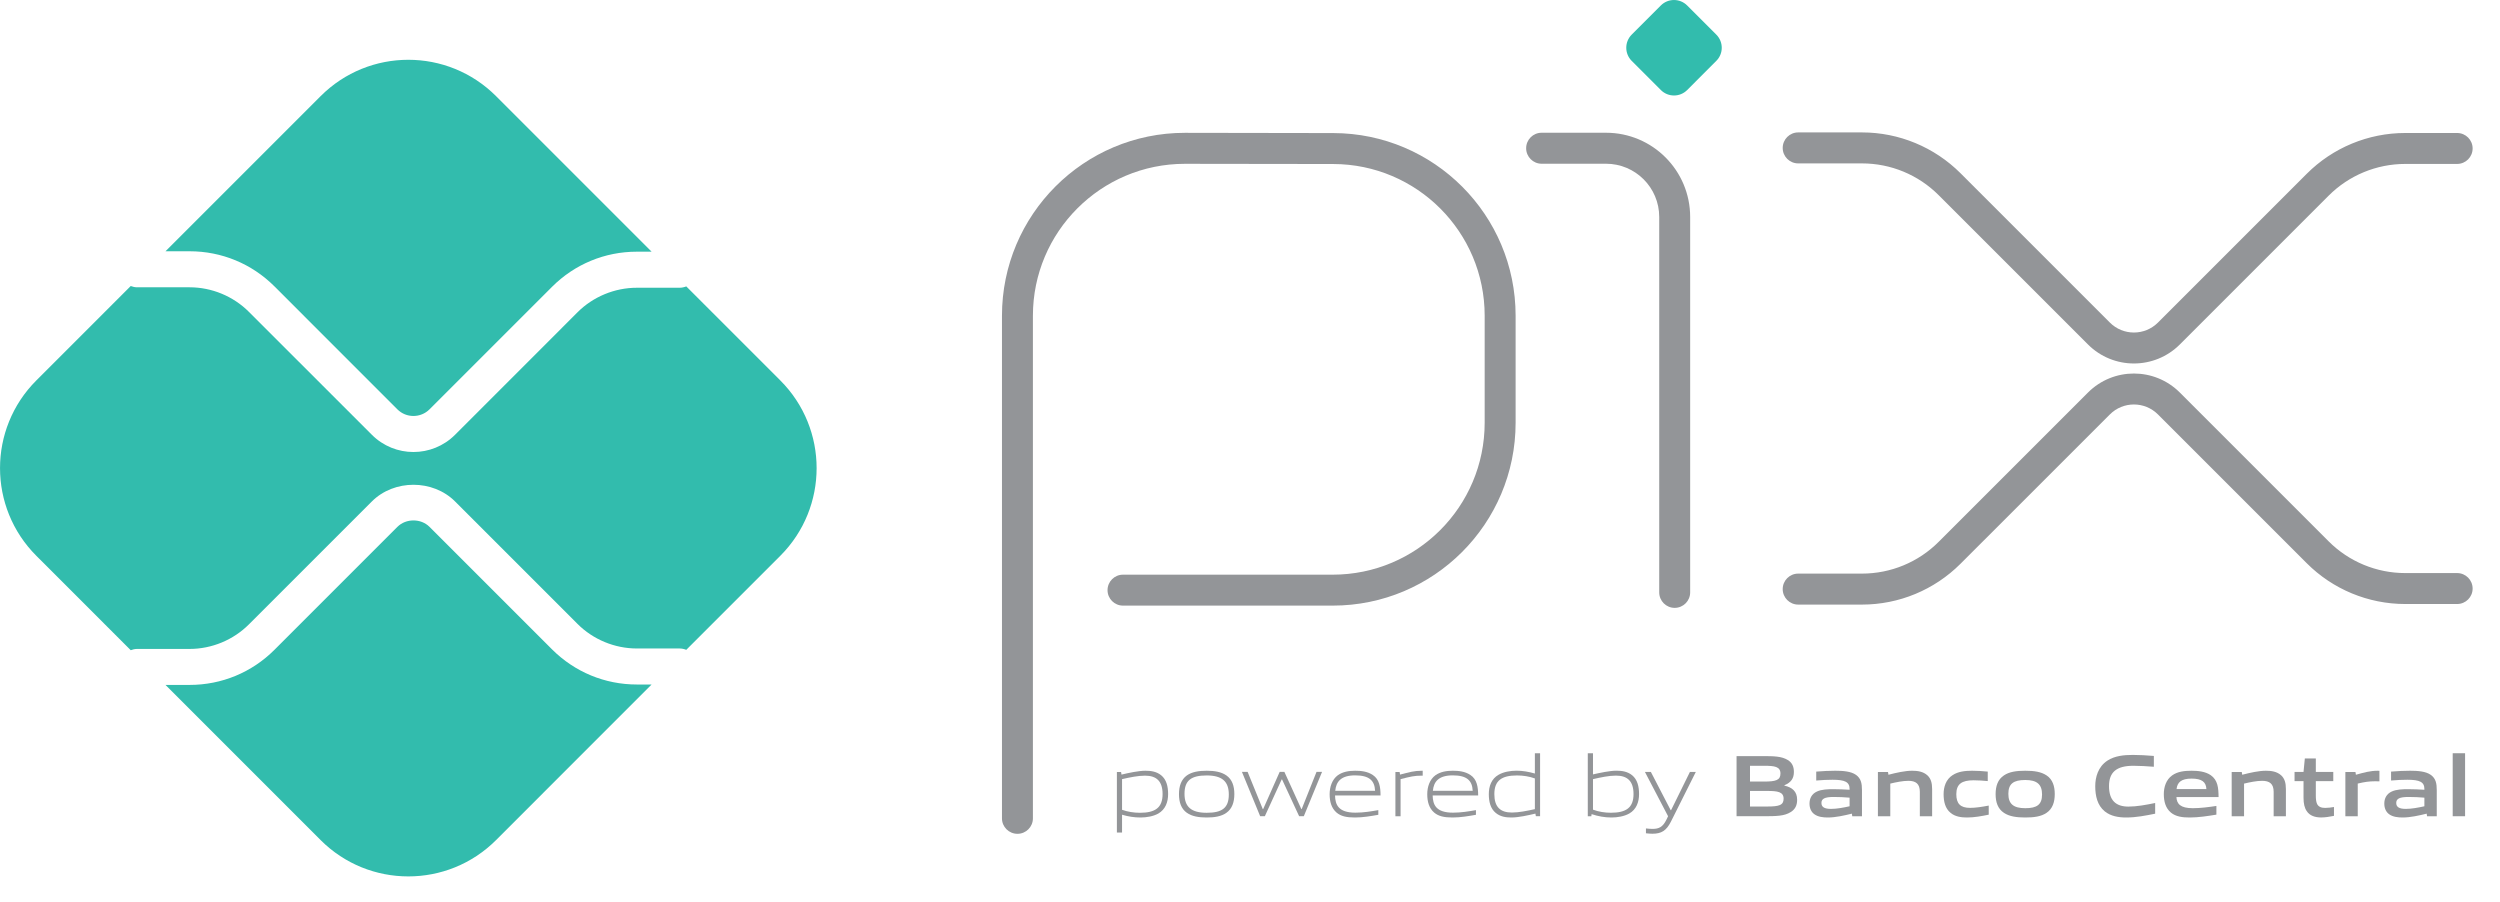 <?xml version="1.0" encoding="utf-8"?>
<svg xmlns="http://www.w3.org/2000/svg" fill="none" height="100%" overflow="visible" preserveAspectRatio="none" style="display: block;" viewBox="0 0 61 22" width="100%">
<g clip-path="url(#clip0_0_7959)" id="Logopix_powered_by_Banco_Central_(Brazil,_2020) 1">
<g id="Group 1597882797">
<g id="layer1">
<path clip-rule="evenodd" d="M28.911 3.997C26.863 3.997 25.203 5.657 25.203 7.704V19.968C25.203 20.176 25.034 20.345 24.826 20.345C24.617 20.345 24.448 20.176 24.448 19.968V7.704C24.448 5.239 26.446 3.241 28.911 3.241H28.912L32.533 3.247C34.991 3.252 36.981 5.246 36.981 7.704V10.314C36.981 12.779 34.983 14.777 32.518 14.777H27.401C27.193 14.777 27.024 14.608 27.024 14.4C27.024 14.191 27.193 14.022 27.401 14.022H32.518C34.566 14.022 36.226 12.362 36.226 10.314V7.704C36.226 5.662 34.573 4.006 32.531 4.002C32.531 4.002 32.531 4.002 32.531 4.002L28.911 3.997C28.911 3.997 28.911 3.997 28.911 3.997Z" fill="#939598" fill-rule="evenodd" id="path2356 (Stroke)"/>
<path clip-rule="evenodd" d="M37.238 3.617C37.238 3.408 37.407 3.239 37.615 3.239H39.186C40.321 3.239 41.24 4.159 41.24 5.294V14.454C41.24 14.663 41.071 14.832 40.862 14.832C40.654 14.832 40.485 14.663 40.485 14.454V5.294C40.485 4.576 39.903 3.995 39.186 3.995H37.615C37.407 3.995 37.238 3.825 37.238 3.617Z" fill="#939598" fill-rule="evenodd" id="path2360 (Stroke)"/>
<path d="M40.526 2.198L39.813 1.485C39.637 1.309 39.637 1.022 39.813 0.845L40.525 0.133C40.702 -0.044 40.989 -0.044 41.166 0.133L41.878 0.845C42.055 1.022 42.055 1.309 41.878 1.485L41.166 2.198C40.989 2.374 40.703 2.374 40.526 2.198Z" fill="#32BCAD" id="path2364"/>
<path clip-rule="evenodd" d="M43.498 3.609C43.498 3.401 43.667 3.231 43.876 3.231H45.433C46.335 3.231 47.199 3.59 47.837 4.227L51.48 7.87L51.48 7.87C51.804 8.195 52.33 8.195 52.655 7.87L56.285 4.24L56.285 4.24C56.922 3.603 57.786 3.245 58.688 3.245H59.954C60.163 3.245 60.332 3.414 60.332 3.622C60.332 3.831 60.163 4 59.954 4H58.688C57.987 4 57.314 4.279 56.819 4.774L53.189 8.404C52.569 9.024 51.565 9.024 50.946 8.404C50.946 8.404 50.946 8.404 50.946 8.404L47.302 4.761C46.807 4.265 46.134 3.987 45.433 3.987H43.876C43.667 3.987 43.498 3.818 43.498 3.609Z" fill="#939598" fill-rule="evenodd" id="path2368 (Stroke)"/>
<path clip-rule="evenodd" d="M52.655 10.113C52.33 9.788 51.804 9.788 51.48 10.113L51.48 10.113L47.836 13.756C47.199 14.393 46.335 14.752 45.433 14.752H43.876C43.667 14.752 43.498 14.582 43.498 14.374C43.498 14.165 43.667 13.996 43.876 13.996H45.433C46.134 13.996 46.807 13.718 47.302 13.222L50.946 9.579C50.946 9.579 50.946 9.579 50.946 9.579C51.565 8.959 52.569 8.959 53.189 9.579L56.819 13.209C57.314 13.704 57.987 13.983 58.688 13.983H59.954C60.163 13.983 60.332 14.152 60.332 14.361C60.332 14.569 60.163 14.738 59.954 14.738H58.688C57.786 14.738 56.922 14.38 56.285 13.743L56.285 13.743L52.655 10.113Z" fill="#939598" fill-rule="evenodd" id="path2372 (Stroke)"/>
<path d="M15.54 16.702C14.758 16.702 14.023 16.397 13.47 15.845L10.481 12.856C10.271 12.646 9.906 12.646 9.696 12.856L6.696 15.856C6.144 16.408 5.408 16.712 4.627 16.712H4.038L7.823 20.498C9.005 21.68 10.921 21.68 12.104 20.498L15.899 16.702H15.54Z" fill="#32BCAD" id="path2376"/>
<path d="M4.626 6.131C5.408 6.131 6.143 6.435 6.696 6.987L9.696 9.988C9.912 10.204 10.264 10.204 10.481 9.987L13.47 6.998C14.022 6.446 14.758 6.141 15.539 6.141H15.899L12.104 2.346C10.921 1.163 9.005 1.163 7.823 2.346L4.038 6.131L4.626 6.131Z" fill="#32BCAD" id="path2380"/>
<path d="M19.039 9.282L16.745 6.988C16.695 7.008 16.64 7.021 16.582 7.021H15.539C15 7.021 14.472 7.239 14.091 7.62L11.103 10.609C10.823 10.889 10.456 11.029 10.088 11.029C9.721 11.029 9.354 10.889 9.074 10.609L6.074 7.61C5.693 7.228 5.166 7.01 4.626 7.01H3.344C3.289 7.01 3.238 6.997 3.19 6.979L0.887 9.282C-0.295 10.464 -0.295 12.38 0.887 13.562L3.19 15.865C3.238 15.847 3.289 15.834 3.344 15.834H4.626C5.166 15.834 5.693 15.616 6.074 15.234L9.074 12.235C9.616 11.693 10.561 11.693 11.103 12.235L14.091 15.223C14.472 15.605 15 15.823 15.539 15.823H16.582C16.64 15.823 16.695 15.836 16.745 15.856L19.039 13.562C20.221 12.38 20.221 10.464 19.039 9.282Z" fill="#32BCAD" id="path2384"/>
<path d="M27.939 18.926C27.77 18.926 27.573 18.966 27.378 19.011V19.759C27.513 19.808 27.667 19.832 27.815 19.832C28.19 19.832 28.367 19.705 28.367 19.375C28.367 19.065 28.222 18.926 27.939 18.926ZM27.252 20.313V18.836H27.354L27.365 18.9C27.538 18.859 27.778 18.806 27.95 18.806C28.089 18.806 28.222 18.827 28.333 18.917C28.462 19.022 28.502 19.191 28.502 19.375C28.502 19.568 28.438 19.75 28.262 19.851C28.14 19.919 27.976 19.947 27.828 19.947C27.676 19.947 27.53 19.924 27.378 19.879V20.313H27.252Z" fill="#939598" id="path2388"/>
<path d="M29.444 18.921C29.069 18.921 28.902 19.039 28.902 19.369C28.902 19.688 29.067 19.832 29.444 19.832C29.816 19.832 29.983 19.716 29.983 19.386C29.983 19.067 29.818 18.921 29.444 18.921ZM29.925 19.832C29.801 19.921 29.634 19.947 29.444 19.947C29.249 19.947 29.081 19.919 28.959 19.832C28.822 19.735 28.767 19.577 28.767 19.378C28.767 19.18 28.822 19.02 28.959 18.921C29.081 18.834 29.249 18.806 29.444 18.806C29.636 18.806 29.801 18.834 29.925 18.921C30.065 19.02 30.118 19.18 30.118 19.375C30.118 19.575 30.062 19.735 29.925 19.832Z" fill="#939598" id="path2392"/>
<path d="M31.699 19.916L31.282 19.018H31.273L30.862 19.916H30.748L30.303 18.834H30.442L30.812 19.742H30.821L31.224 18.834H31.339L31.753 19.742H31.761L32.123 18.834H32.258L31.813 19.916H31.699Z" fill="#939598" id="path2396"/>
<path d="M33.066 18.919C32.719 18.919 32.601 19.073 32.58 19.296H33.552C33.541 19.05 33.415 18.919 33.066 18.919ZM33.062 19.947C32.854 19.947 32.719 19.917 32.612 19.827C32.486 19.718 32.443 19.559 32.443 19.378C32.443 19.204 32.501 19.02 32.644 18.915C32.764 18.831 32.912 18.806 33.066 18.806C33.205 18.806 33.366 18.821 33.498 18.911C33.655 19.015 33.685 19.2 33.685 19.41H32.575C32.58 19.632 32.653 19.829 33.072 19.829C33.272 19.829 33.458 19.797 33.631 19.767V19.881C33.451 19.913 33.252 19.947 33.062 19.947Z" fill="#939598" id="path2400"/>
<path d="M34.048 19.917V18.836H34.151L34.161 18.9C34.391 18.842 34.498 18.806 34.699 18.806H34.714V18.926H34.684C34.515 18.926 34.412 18.949 34.174 19.011V19.917H34.048Z" fill="#939598" id="path2404"/>
<path d="M35.448 18.919C35.101 18.919 34.983 19.073 34.962 19.296H35.934C35.923 19.05 35.797 18.919 35.448 18.919ZM35.444 19.947C35.236 19.947 35.101 19.917 34.994 19.827C34.867 19.718 34.825 19.559 34.825 19.378C34.825 19.204 34.882 19.02 35.026 18.915C35.146 18.831 35.294 18.806 35.448 18.806C35.587 18.806 35.748 18.821 35.88 18.911C36.037 19.015 36.067 19.2 36.067 19.41H34.957C34.962 19.632 35.034 19.829 35.454 19.829C35.653 19.829 35.84 19.797 36.013 19.767V19.881C35.833 19.913 35.634 19.947 35.444 19.947Z" fill="#939598" id="path2408"/>
<path d="M37.451 18.994C37.316 18.944 37.162 18.921 37.014 18.921C36.639 18.921 36.462 19.047 36.462 19.377C36.462 19.689 36.607 19.826 36.89 19.826C37.059 19.826 37.256 19.786 37.451 19.743V18.994ZM37.475 19.916L37.464 19.852C37.291 19.893 37.051 19.947 36.879 19.947C36.74 19.947 36.607 19.927 36.496 19.835C36.367 19.73 36.327 19.561 36.327 19.377C36.327 19.184 36.391 19.002 36.566 18.904C36.689 18.833 36.853 18.805 37.004 18.805C37.154 18.805 37.299 18.831 37.451 18.874V18.379H37.578V19.916H37.475Z" fill="#939598" id="path2412"/>
<path d="M39.43 18.925C39.261 18.925 39.064 18.966 38.869 19.011V19.756C39.006 19.807 39.158 19.831 39.306 19.831C39.681 19.831 39.858 19.705 39.858 19.375C39.858 19.064 39.713 18.925 39.43 18.925ZM39.754 19.85C39.631 19.919 39.467 19.947 39.319 19.947C39.158 19.947 38.998 19.919 38.835 19.865L38.828 19.917H38.742V18.379H38.869V18.895C39.042 18.857 39.276 18.805 39.441 18.805C39.58 18.805 39.713 18.826 39.824 18.916C39.953 19.021 39.993 19.191 39.993 19.375C39.993 19.568 39.929 19.75 39.754 19.85Z" fill="#939598" id="path2416"/>
<path d="M40.161 20.332V20.214C40.223 20.221 40.281 20.225 40.322 20.225C40.478 20.225 40.572 20.18 40.66 20.002L40.701 19.916L40.136 18.835H40.281L40.765 19.769H40.774L41.234 18.835H41.378L40.77 20.049C40.658 20.27 40.538 20.343 40.318 20.343C40.268 20.343 40.215 20.338 40.161 20.332Z" fill="#939598" id="path2420"/>
<path d="M43.12 19.299H42.7V19.679H43.122C43.411 19.679 43.52 19.646 43.52 19.488C43.52 19.319 43.37 19.299 43.12 19.299ZM43.043 18.685H42.7V19.07H43.045C43.33 19.07 43.443 19.036 43.443 18.875C43.443 18.704 43.3 18.685 43.043 18.685ZM43.694 19.814C43.539 19.912 43.353 19.916 43.013 19.916H42.372V18.449H42.998C43.291 18.449 43.471 18.453 43.621 18.544C43.728 18.608 43.771 18.706 43.771 18.835C43.771 18.989 43.706 19.092 43.539 19.16V19.169C43.728 19.212 43.85 19.308 43.85 19.516C43.85 19.657 43.798 19.749 43.694 19.814Z" fill="#939598" id="path2424"/>
<path d="M45.13 19.463C45.004 19.452 44.876 19.446 44.741 19.446C44.52 19.446 44.443 19.491 44.443 19.592C44.443 19.686 44.507 19.737 44.676 19.737C44.818 19.737 44.987 19.705 45.13 19.673V19.463ZM45.195 19.917L45.186 19.853C45.002 19.898 44.788 19.947 44.599 19.947C44.483 19.947 44.359 19.932 44.272 19.868C44.19 19.81 44.152 19.716 44.152 19.607C44.152 19.484 44.205 19.371 44.334 19.313C44.447 19.26 44.599 19.256 44.739 19.256C44.852 19.256 45.004 19.262 45.13 19.27V19.251C45.13 19.082 45.019 19.026 44.715 19.026C44.597 19.026 44.454 19.032 44.316 19.045V18.827C44.469 18.814 44.64 18.806 44.781 18.806C44.97 18.806 45.165 18.821 45.285 18.906C45.409 18.994 45.432 19.116 45.432 19.277V19.917L45.195 19.917Z" fill="#939598" id="path2428"/>
<path d="M46.844 19.917V19.32C46.844 19.123 46.744 19.052 46.564 19.052C46.431 19.052 46.264 19.086 46.123 19.12V19.917H45.821V18.836H46.067L46.078 18.904C46.268 18.855 46.48 18.806 46.656 18.806C46.789 18.806 46.924 18.825 47.027 18.917C47.112 18.994 47.144 19.101 47.144 19.255V19.917H46.844Z" fill="#939598" id="path2432"/>
<path d="M47.998 19.947C47.858 19.947 47.706 19.928 47.595 19.834C47.462 19.727 47.424 19.557 47.424 19.375C47.424 19.204 47.479 19.018 47.644 18.913C47.779 18.825 47.946 18.806 48.12 18.806C48.244 18.806 48.366 18.814 48.501 18.827V19.058C48.392 19.048 48.261 19.039 48.156 19.039C47.869 19.039 47.734 19.129 47.734 19.378C47.734 19.611 47.835 19.712 48.07 19.712C48.207 19.712 48.368 19.686 48.525 19.656V19.878C48.355 19.913 48.171 19.947 47.998 19.947Z" fill="#939598" id="path2436"/>
<path d="M49.417 19.032C49.13 19.032 49.004 19.123 49.004 19.369C49.004 19.615 49.128 19.72 49.417 19.72C49.702 19.72 49.826 19.632 49.826 19.386C49.826 19.14 49.704 19.032 49.417 19.032ZM49.935 19.834C49.802 19.924 49.629 19.947 49.417 19.947C49.2 19.947 49.027 19.921 48.897 19.834C48.746 19.735 48.693 19.572 48.693 19.378C48.693 19.183 48.746 19.018 48.897 18.919C49.027 18.831 49.2 18.806 49.417 18.806C49.631 18.806 49.802 18.831 49.935 18.919C50.085 19.018 50.136 19.183 50.136 19.375C50.136 19.57 50.083 19.735 49.935 19.834Z" fill="#939598" id="path2440"/>
<path d="M51.88 19.947C51.698 19.947 51.501 19.917 51.353 19.795C51.177 19.649 51.124 19.424 51.124 19.182C51.124 18.966 51.192 18.709 51.421 18.559C51.599 18.443 51.82 18.42 52.042 18.42C52.205 18.42 52.372 18.43 52.554 18.445V18.709C52.398 18.696 52.205 18.685 52.055 18.685C51.638 18.685 51.46 18.844 51.46 19.182C51.46 19.527 51.625 19.681 51.933 19.681C52.135 19.681 52.359 19.64 52.586 19.593V19.854C52.359 19.9 52.122 19.947 51.88 19.947Z" fill="#939598" id="path2444"/>
<path d="M53.474 18.998C53.223 18.998 53.127 19.088 53.108 19.253H53.836C53.827 19.078 53.724 18.998 53.474 18.998ZM53.429 19.947C53.251 19.947 53.09 19.926 52.97 19.827C52.842 19.72 52.797 19.559 52.797 19.375C52.797 19.21 52.85 19.026 53.001 18.919C53.133 18.825 53.303 18.806 53.474 18.806C53.628 18.806 53.81 18.823 53.943 18.915C54.116 19.037 54.131 19.226 54.133 19.448H53.105C53.112 19.613 53.2 19.72 53.504 19.72C53.692 19.72 53.902 19.692 54.08 19.665V19.877C53.872 19.911 53.645 19.947 53.429 19.947Z" fill="#939598" id="path2448"/>
<path d="M55.477 19.917V19.32C55.477 19.123 55.376 19.052 55.196 19.052C55.063 19.052 54.896 19.086 54.755 19.12V19.917H54.453V18.836H54.699L54.71 18.904C54.9 18.855 55.113 18.806 55.288 18.806C55.421 18.806 55.556 18.825 55.659 18.917C55.744 18.994 55.776 19.101 55.776 19.255V19.917H55.477Z" fill="#939598" id="path2452"/>
<path d="M56.636 19.946C56.491 19.946 56.358 19.905 56.285 19.792C56.231 19.715 56.206 19.61 56.206 19.464V19.059H55.987V18.835H56.206L56.238 18.507H56.506V18.835H56.932V19.059H56.506V19.407C56.506 19.49 56.512 19.561 56.535 19.612C56.568 19.685 56.638 19.713 56.733 19.713C56.803 19.713 56.889 19.702 56.949 19.691V19.907C56.85 19.927 56.737 19.946 56.636 19.946Z" fill="#939598" id="path2456"/>
<path d="M57.227 19.917V18.836H57.473L57.484 18.904C57.683 18.849 57.831 18.806 58.019 18.806C58.028 18.806 58.041 18.806 58.058 18.808V19.065C58.023 19.063 57.983 19.063 57.953 19.063C57.805 19.063 57.694 19.08 57.529 19.119V19.917L57.227 19.917Z" fill="#939598" id="path2460"/>
<path d="M59.155 19.463C59.029 19.452 58.901 19.446 58.766 19.446C58.545 19.446 58.468 19.491 58.468 19.592C58.468 19.686 58.532 19.737 58.701 19.737C58.843 19.737 59.012 19.705 59.155 19.673V19.463ZM59.22 19.917L59.211 19.853C59.027 19.898 58.813 19.947 58.624 19.947C58.508 19.947 58.384 19.932 58.296 19.868C58.215 19.81 58.177 19.716 58.177 19.607C58.177 19.484 58.23 19.371 58.359 19.313C58.472 19.26 58.624 19.256 58.764 19.256C58.877 19.256 59.029 19.262 59.155 19.27V19.251C59.155 19.082 59.044 19.026 58.74 19.026C58.622 19.026 58.478 19.032 58.342 19.045V18.827C58.493 18.814 58.665 18.806 58.806 18.806C58.995 18.806 59.19 18.821 59.31 18.906C59.434 18.994 59.457 19.116 59.457 19.277V19.917L59.22 19.917Z" fill="#939598" id="path2464"/>
<path d="M59.846 18.379H60.148V19.916H59.846V18.379Z" fill="#939598" id="path2466"/>
</g>
</g>
</g>
<defs>
<clipPath id="clip0_0_7959">
<rect fill="white" height="21.383" width="60.337"/>
</clipPath>
</defs>
</svg>